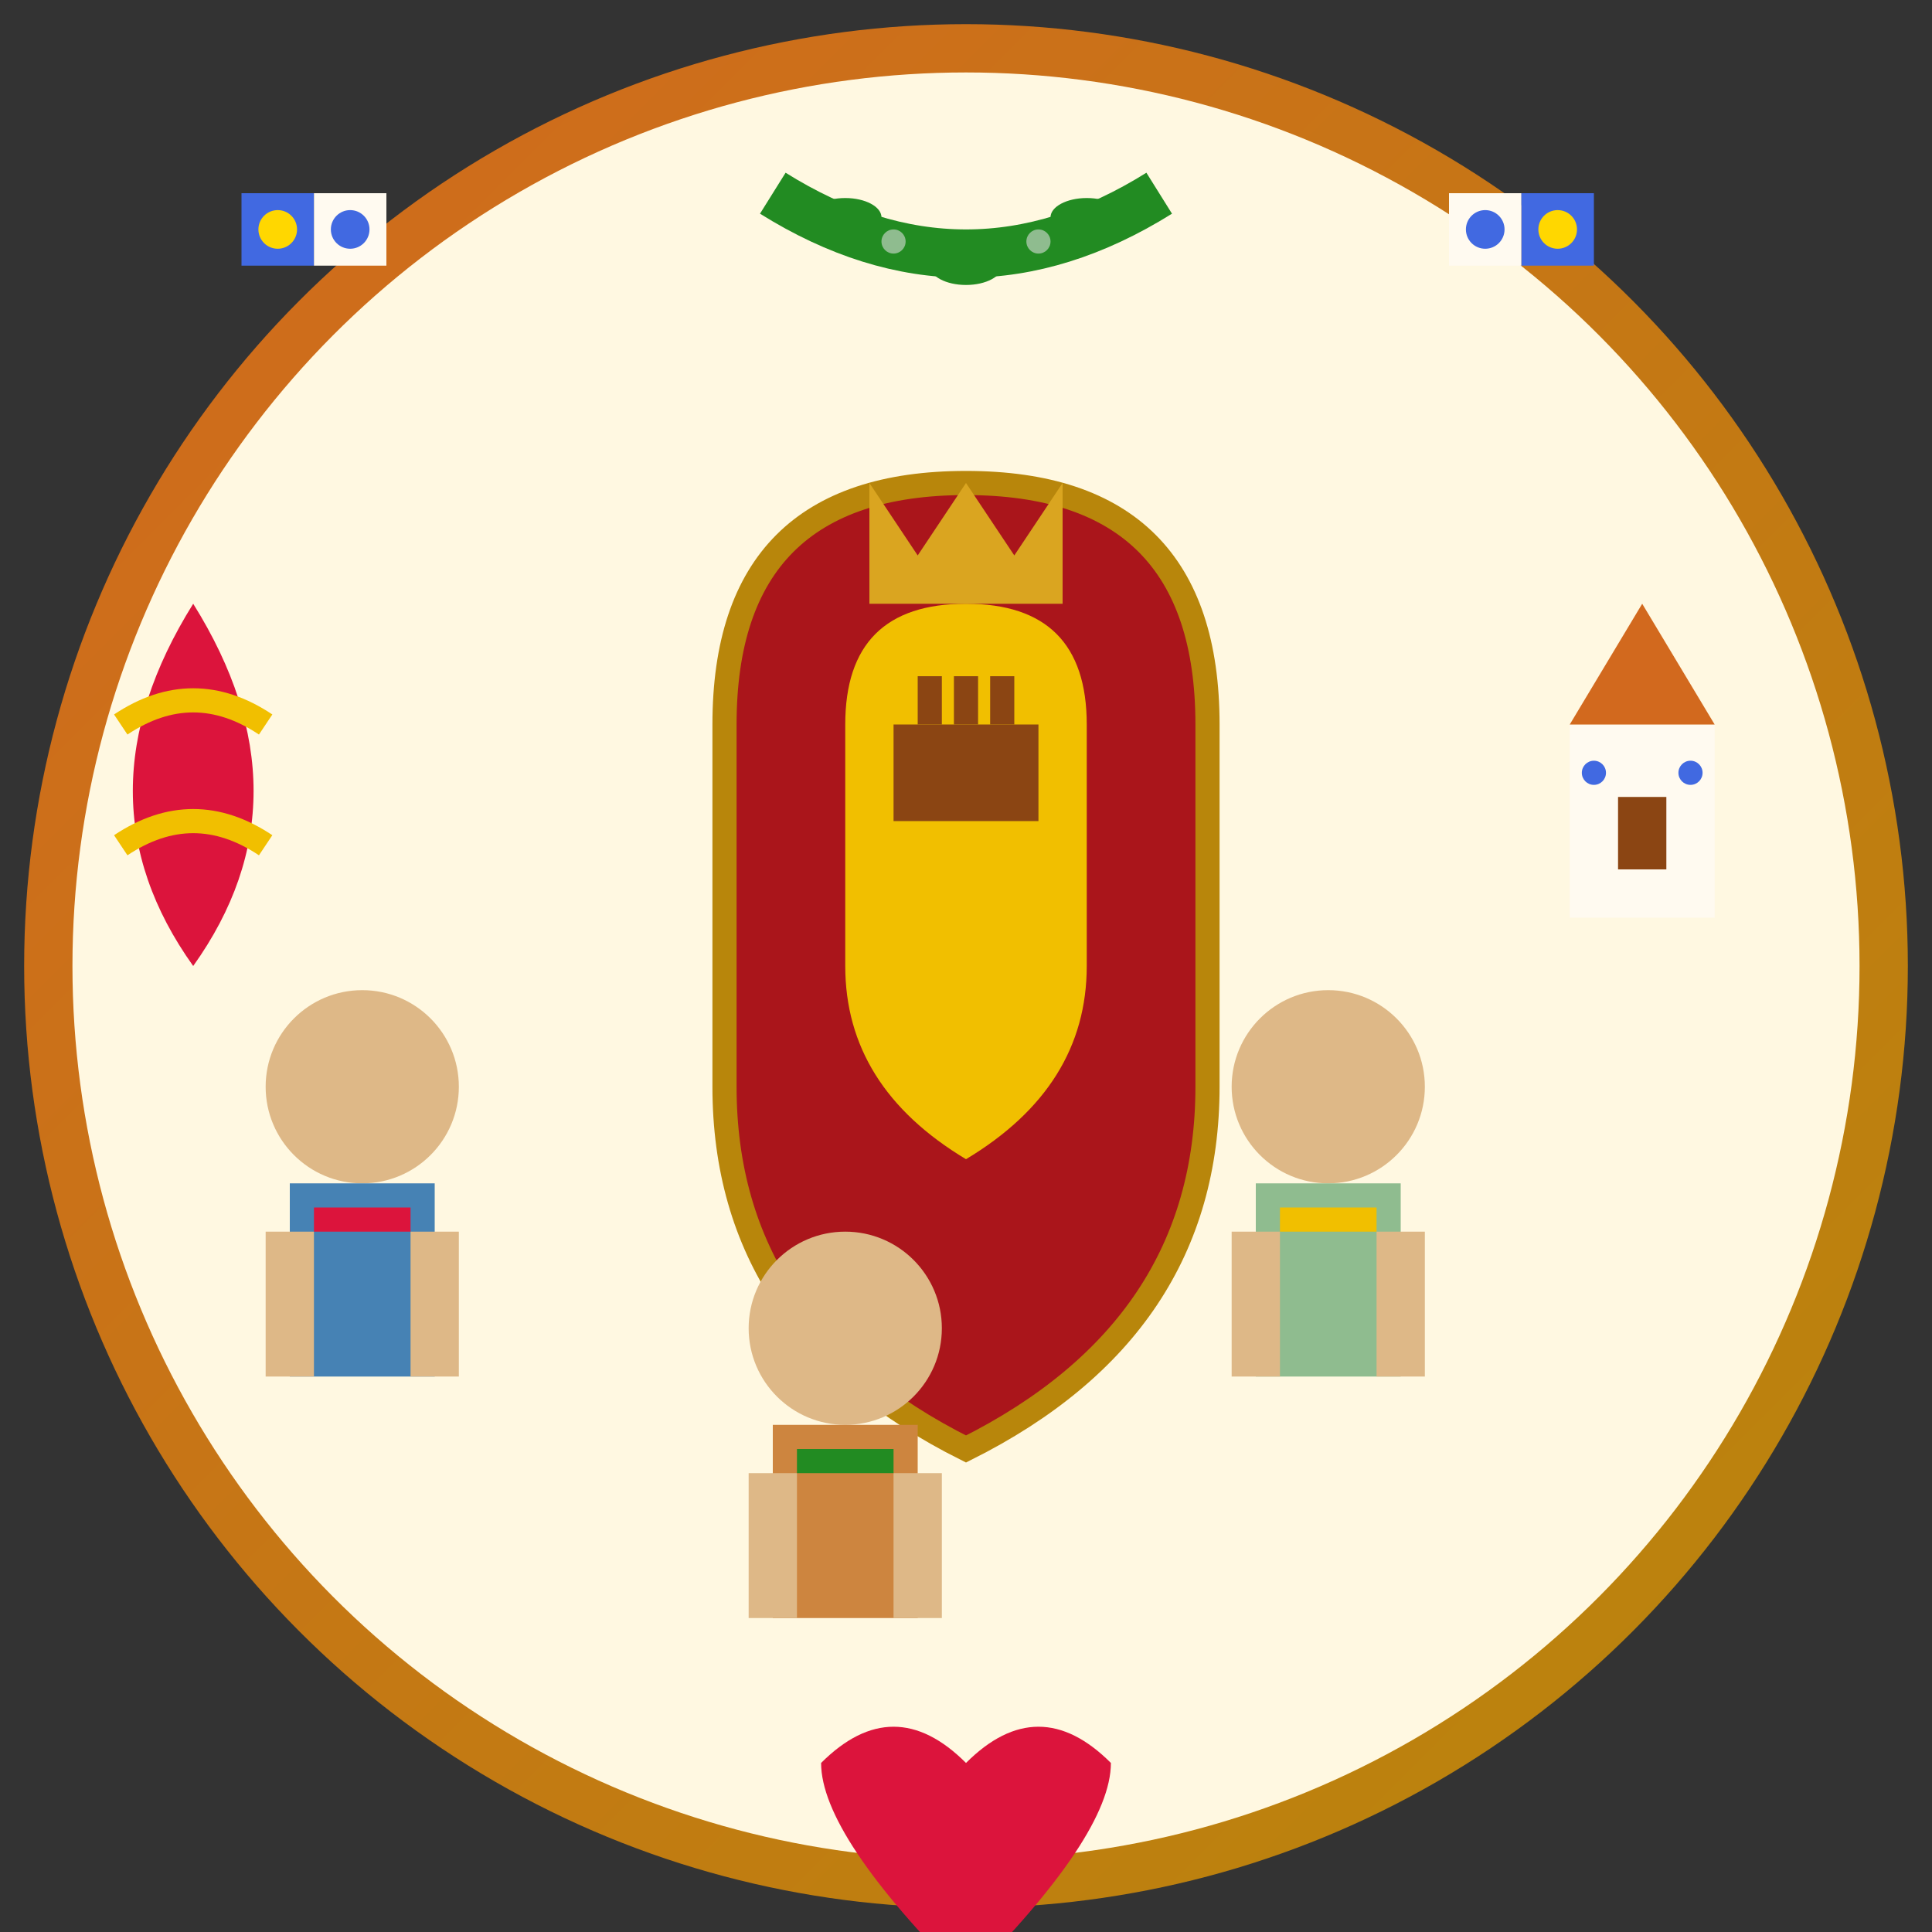 <svg width="80" height="80" viewBox="0 0 80 80" fill="none" xmlns="http://www.w3.org/2000/svg">
  <rect x="0" y="0" width="80" height="80" fill="#333333" stroke="none"/>
  <!-- About Us Icon - Spanish cultural heritage and team -->
  
  <defs>
    <linearGradient id="aboutGradient" x1="0%" y1="0%" x2="100%" y2="100%">
      <stop offset="0%" style="stop-color:#D2691E;stop-opacity:1" />
      <stop offset="100%" style="stop-color:#B8860B;stop-opacity:1" />
    </linearGradient>
  </defs>
  
  <!-- Background circle -->
  <circle cx="40" cy="40" r="38" fill="#FFF8E1" stroke="url(#aboutGradient)" stroke-width="2"/>
  
  <!-- Central Spanish coat of arms inspired shield -->
  <g transform="translate(30, 20)">
    <path d="M10,0 Q20,0 20,10 L20,25 Q20,35 10,40 Q0,35 0,25 L0,10 Q0,0 10,0" fill="#AA151B" stroke="#B8860B" stroke-width="1"/>
    <path d="M10,5 Q15,5 15,10 L15,20 Q15,25 10,28 Q5,25 5,20 L5,10 Q5,5 10,5" fill="#F1BF00"/>
    
    <!-- Castles and lions (Spanish heraldry inspired) -->
    <rect x="7" y="10" width="6" height="4" fill="#8B4513"/>
    <rect x="8" y="8" width="1" height="2" fill="#8B4513"/>
    <rect x="9.5" y="8" width="1" height="2" fill="#8B4513"/>
    <rect x="11" y="8" width="1" height="2" fill="#8B4513"/>
    
    <!-- Crown -->
    <path d="M6,0 L8,3 L10,0 L12,3 L14,0 L14,5 L6,5 Z" fill="#DAA520"/>
  </g>
  
  <!-- Team figures around the shield -->
  <!-- Team member 1 -->
  <g transform="translate(15, 45)">
    <circle cx="0" cy="0" r="4" fill="#DEB887"/>
    <rect x="-3" y="4" width="6" height="8" fill="#4682B4"/>
    <rect x="-4" y="6" width="2" height="6" fill="#DEB887"/>
    <rect x="2" y="6" width="2" height="6" fill="#DEB887"/>
    <!-- Traditional Spanish clothing detail -->
    <rect x="-2" y="5" width="4" height="1" fill="#DC143C"/>
  </g>
  
  <!-- Team member 2 -->
  <g transform="translate(55, 45)">
    <circle cx="0" cy="0" r="4" fill="#DEB887"/>
    <rect x="-3" y="4" width="6" height="8" fill="#8FBC8F"/>
    <rect x="-4" y="6" width="2" height="6" fill="#DEB887"/>
    <rect x="2" y="6" width="2" height="6" fill="#DEB887"/>
    <!-- Traditional Spanish clothing detail -->
    <rect x="-2" y="5" width="4" height="1" fill="#F1BF00"/>
  </g>
  
  <!-- Team member 3 -->
  <g transform="translate(35, 55)">
    <circle cx="0" cy="0" r="4" fill="#DEB887"/>
    <rect x="-3" y="4" width="6" height="8" fill="#CD853F"/>
    <rect x="-4" y="6" width="2" height="6" fill="#DEB887"/>
    <rect x="2" y="6" width="2" height="6" fill="#DEB887"/>
    <!-- Traditional Spanish clothing detail -->
    <rect x="-2" y="5" width="4" height="1" fill="#228B22"/>
  </g>
  
  <!-- Spanish cultural elements -->
  <!-- Flamenco dress -->
  <g transform="translate(8, 25)">
    <path d="M0,0 Q5,8 0,15 Q-5,8 0,0" fill="#DC143C"/>
    <path d="M-3,5 Q0,3 3,5" stroke="#F1BF00" stroke-width="1" fill="none"/>
    <path d="M-3,10 Q0,8 3,10" stroke="#F1BF00" stroke-width="1" fill="none"/>
  </g>
  
  <!-- Spanish architecture element -->
  <g transform="translate(65, 25)">
    <rect x="0" y="5" width="6" height="8" fill="#FFFAF0"/>
    <polygon points="0,5 3,0 6,5" fill="#D2691E"/>
    <rect x="2" y="8" width="2" height="3" fill="#8B4513"/>
    <circle cx="1" cy="7" r="0.5" fill="#4169E1"/>
    <circle cx="5" cy="7" r="0.5" fill="#4169E1"/>
  </g>
  
  <!-- Spanish olive branch (peace and tradition) -->
  <g transform="translate(40, 8)">
    <path d="M-8,0 Q0,5 8,0" stroke="#228B22" stroke-width="2" fill="none"/>
    <ellipse cx="-5" cy="1" rx="1.5" ry="0.8" fill="#228B22"/>
    <ellipse cx="0" cy="3" rx="1.5" ry="0.8" fill="#228B22"/>
    <ellipse cx="5" cy="1" rx="1.5" ry="0.8" fill="#228B22"/>
    <circle cx="-3" cy="2" r="0.5" fill="#8FBC8F"/>
    <circle cx="3" cy="2" r="0.5" fill="#8FBC8F"/>
  </g>
  
  <!-- Spanish tiles pattern -->
  <g transform="translate(10, 8)">
    <rect x="0" y="0" width="3" height="3" fill="#4169E1"/>
    <rect x="3" y="0" width="3" height="3" fill="#FFFAF0"/>
    <circle cx="1.5" cy="1.5" r="0.8" fill="#FFD700"/>
    <circle cx="4.5" cy="1.5" r="0.8" fill="#4169E1"/>
  </g>
  
  <g transform="translate(60, 8)">
    <rect x="0" y="0" width="3" height="3" fill="#FFFAF0"/>
    <rect x="3" y="0" width="3" height="3" fill="#4169E1"/>
    <circle cx="1.5" cy="1.5" r="0.8" fill="#4169E1"/>
    <circle cx="4.5" cy="1.5" r="0.8" fill="#FFD700"/>
  </g>
  
  <!-- Heart symbol (passion for Spain) -->
  <g transform="translate(40, 70)">
    <path d="M0,3 Q-3,0 -6,3 Q-6,6 0,12 Q6,6 6,3 Q3,0 0,3" fill="#DC143C"/>
  </g>
</svg>

